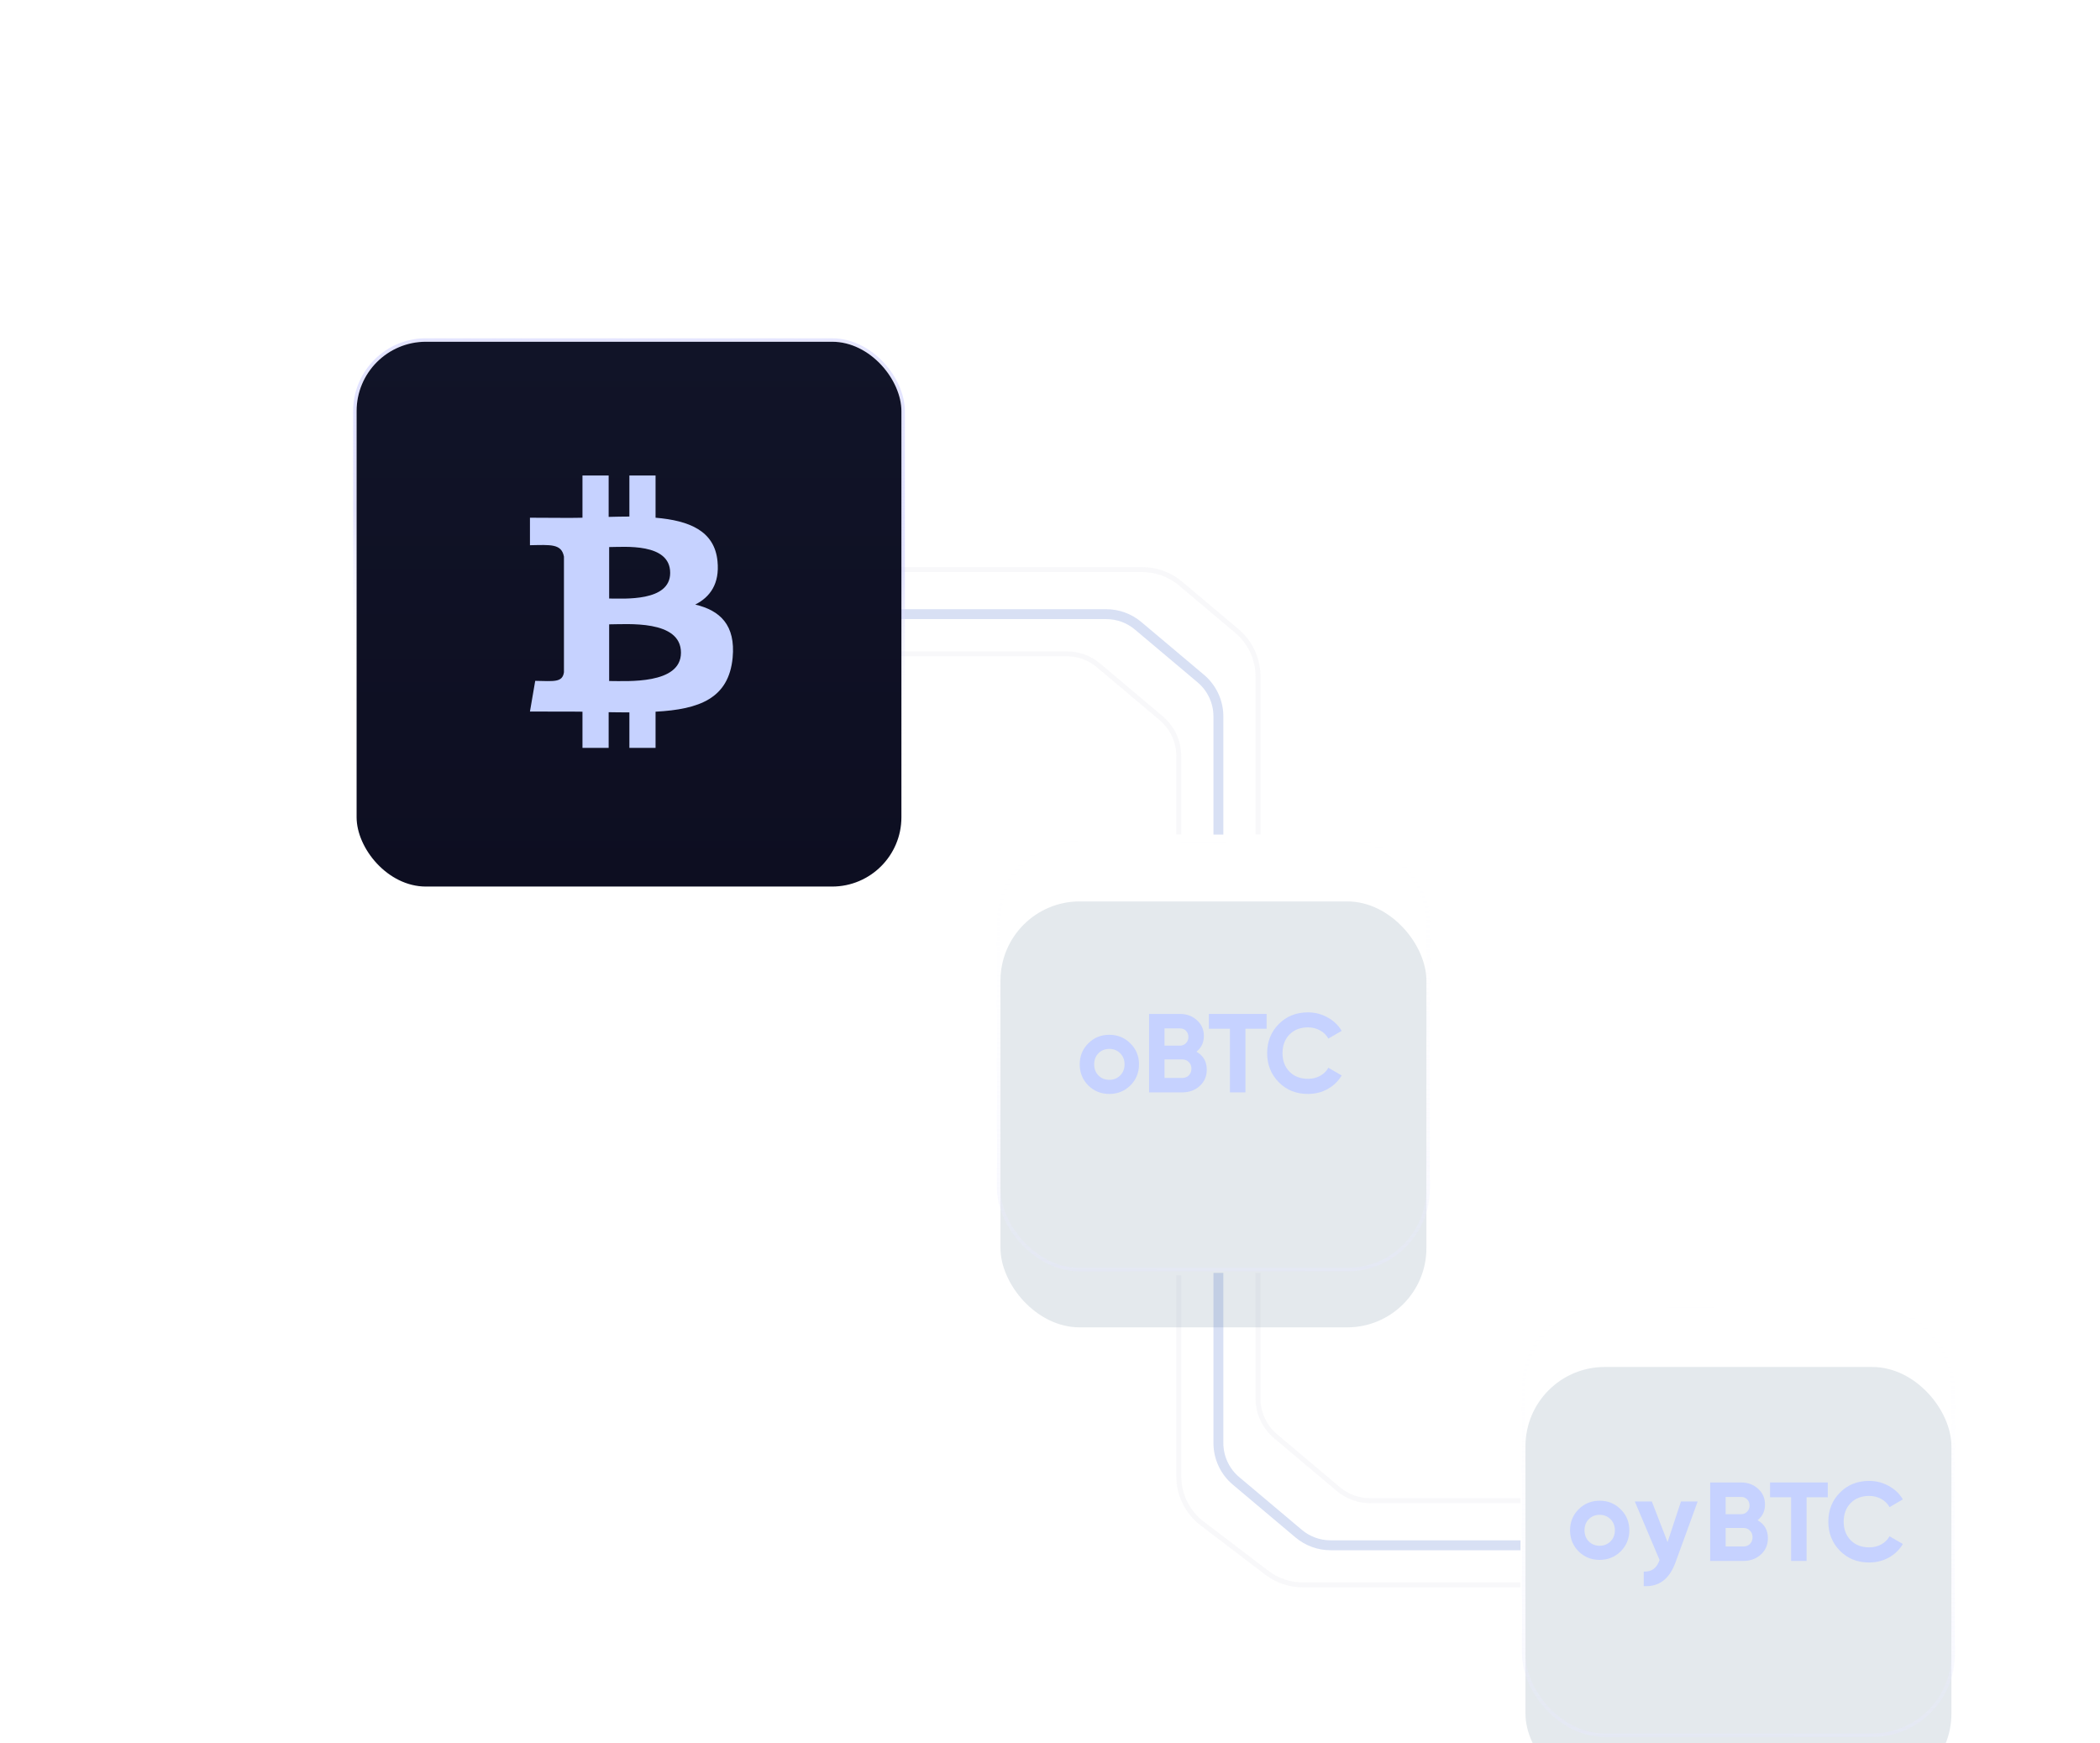 <svg width="212" height="176" viewBox="0 0 212 176" fill="none" xmlns="http://www.w3.org/2000/svg">
<path opacity="0.3" d="M123 84.25V72.326C123 70.851 122.349 69.452 121.221 68.502L114.896 63.175C113.994 62.416 112.854 62 111.675 62H86" stroke="#7D97DA"/>
<path opacity="0.3" d="M119 84.25V76.326C119 74.851 118.349 73.452 117.221 72.502L110.896 67.175C109.994 66.416 108.854 66 107.675 66H82" stroke="#B4BCD0" stroke-opacity="0.3" stroke-width="0.5"/>
<path opacity="0.3" d="M127 84.25V68.291C127 66.522 126.219 64.842 124.865 63.702L119.175 58.91C118.093 58 116.724 57.5 115.31 57.5H86.5" stroke="#B4BCD0" stroke-opacity="0.3" stroke-width="0.5"/>
<path opacity="0.3" d="M127 128.5L127 141.174C127 142.649 127.651 144.048 128.779 144.998L135.104 150.325C136.006 151.084 137.146 151.5 138.325 151.5L153.5 151.5" stroke="#B4BCD0" stroke-opacity="0.3" stroke-width="0.5"/>
<path opacity="0.3" d="M119 128.75L119 149.028C119 150.901 119.874 152.666 121.364 153.801L127.889 158.773C128.934 159.569 130.212 160 131.525 160L153.5 160" stroke="#B4BCD0" stroke-opacity="0.3" stroke-width="0.5"/>
<path opacity="0.3" d="M123 128.5L123 145.674C123 147.149 123.651 148.548 124.779 149.498L131.104 154.825C132.006 155.584 133.146 156 134.325 156L153.5 156" stroke="#7D97DA"/>
<g filter="url(#filter0_i_5237_61)">
<rect x="197" y="175" width="43" height="43" rx="8" transform="rotate(-180 197 175)" fill="#3E5E7B" fill-opacity="0.14"/>
</g>
<rect x="197.175" y="175.175" width="43.35" height="43.35" rx="8.175" transform="rotate(-180 197.175 175.175)" stroke="url(#paint0_linear_5237_61)" stroke-width="0.35"/>
<path d="M188.693 157.737C187.501 157.737 186.517 157.341 185.74 156.549C184.963 155.757 184.574 154.78 184.574 153.618C184.574 152.449 184.963 151.472 185.74 150.688C186.517 149.896 187.501 149.5 188.693 149.5C189.409 149.5 190.069 149.67 190.673 150.009C191.284 150.341 191.759 150.794 192.098 151.367L190.752 152.148C190.556 151.793 190.277 151.518 189.915 151.322C189.553 151.118 189.145 151.016 188.693 151.016C187.923 151.016 187.301 151.258 186.826 151.74C186.358 152.223 186.124 152.849 186.124 153.618C186.124 154.38 186.358 155.003 186.826 155.485C187.301 155.968 187.923 156.209 188.693 156.209C189.145 156.209 189.553 156.111 189.915 155.915C190.284 155.712 190.563 155.436 190.752 155.089L192.098 155.87C191.759 156.443 191.287 156.9 190.684 157.239C190.081 157.571 189.417 157.737 188.693 157.737Z" fill="#C6D2FF"/>
<path d="M184.518 149.658V151.152H182.38V157.579H180.819V151.152H178.691V149.658H184.518Z" fill="#C6D2FF"/>
<path d="M177.434 153.471C178.128 153.871 178.475 154.475 178.475 155.282C178.475 155.953 178.238 156.504 177.763 156.934C177.287 157.364 176.703 157.579 176.009 157.579H172.648V149.658H175.771C176.45 149.658 177.02 149.87 177.48 150.292C177.947 150.707 178.181 151.239 178.181 151.887C178.181 152.544 177.932 153.072 177.434 153.471ZM175.771 151.118H174.21V152.86H175.771C176.013 152.86 176.212 152.777 176.371 152.612C176.537 152.446 176.62 152.238 176.62 151.989C176.62 151.74 176.541 151.533 176.382 151.367C176.224 151.201 176.02 151.118 175.771 151.118ZM176.009 156.119C176.273 156.119 176.492 156.032 176.665 155.859C176.839 155.678 176.925 155.451 176.925 155.18C176.925 154.916 176.839 154.697 176.665 154.524C176.492 154.343 176.273 154.252 176.009 154.252H174.21V156.119H176.009Z" fill="#C6D2FF"/>
<path d="M169.699 151.576H171.384L169.162 157.681C168.845 158.56 168.421 159.195 167.892 159.586C167.371 159.985 166.72 160.164 165.939 160.123V158.658C166.362 158.666 166.696 158.577 166.94 158.389C167.192 158.202 167.392 157.901 167.538 157.486L165.035 151.576H166.757L168.344 155.679L169.699 151.576Z" fill="#C6D2FF"/>
<path d="M163.614 156.614C163.033 157.187 162.324 157.474 161.487 157.474C160.65 157.474 159.941 157.187 159.36 156.614C158.787 156.033 158.5 155.324 158.5 154.487C158.5 153.65 158.787 152.944 159.36 152.371C159.941 151.79 160.65 151.5 161.487 151.5C162.324 151.5 163.033 151.79 163.614 152.371C164.195 152.944 164.485 153.65 164.485 154.487C164.485 155.324 164.195 156.033 163.614 156.614ZM160.39 155.607C160.684 155.901 161.05 156.048 161.487 156.048C161.925 156.048 162.29 155.901 162.585 155.607C162.879 155.313 163.026 154.94 163.026 154.487C163.026 154.034 162.879 153.661 162.585 153.367C162.29 153.073 161.925 152.926 161.487 152.926C161.05 152.926 160.684 153.073 160.39 153.367C160.103 153.661 159.96 154.034 159.96 154.487C159.96 154.94 160.103 155.313 160.39 155.607Z" fill="#C6D2FF"/>
<g opacity="0.7" filter="url(#filter1_f_5237_61)">
<ellipse cx="64.25" cy="60.75" rx="24.25" ry="20.75" fill="#47A7FF"/>
</g>
<rect x="35.825" y="34.325" width="55.35" height="55.35" rx="7.175" stroke="url(#paint1_linear_5237_61)" stroke-width="0.35"/>
<rect x="36" y="34.5" width="55" height="55" rx="7" fill="url(#paint2_linear_5237_61)"/>
<path d="M70.187 61.032C71.697 60.271 72.657 58.917 72.434 56.666C72.143 53.585 69.578 52.553 66.18 52.265V48H63.538V52.147C62.852 52.147 62.148 52.164 61.445 52.181V48H58.802V52.265C57.831 52.294 56.699 52.28 53.5 52.265V55.041C55.586 55.004 56.681 54.872 56.932 56.192V67.87C56.773 68.917 55.923 68.766 54.032 68.733L53.5 71.831C58.318 71.831 58.802 71.847 58.802 71.847V75.5H61.445V71.898C62.165 71.915 62.869 71.915 63.538 71.915V75.5H66.18V71.847C70.608 71.61 73.567 70.51 73.962 66.397C74.27 63.097 72.692 61.625 70.187 61.032ZM61.496 55.227C62.989 55.227 67.656 54.77 67.656 57.834C67.656 60.761 62.989 60.423 61.496 60.423V55.227ZM61.496 68.75V63.029C63.281 63.029 68.745 62.539 68.745 65.89C68.745 69.123 63.281 68.75 61.496 68.75Z" fill="#C6D2FF"/>
<g filter="url(#filter2_i_5237_61)">
<rect x="144" y="128" width="43" height="43" rx="8" transform="rotate(-180 144 128)" fill="#3E5E7B" fill-opacity="0.14"/>
</g>
<rect x="144.175" y="128.175" width="43.35" height="43.35" rx="8.175" transform="rotate(-180 144.175 128.175)" stroke="url(#paint3_linear_5237_61)" stroke-width="0.35"/>
<path d="M132.04 110.437C130.849 110.437 129.864 110.041 129.087 109.249C128.31 108.457 127.922 107.48 127.922 106.318C127.922 105.149 128.31 104.172 129.087 103.388C129.864 102.596 130.849 102.2 132.04 102.2C132.757 102.2 133.417 102.37 134.02 102.709C134.631 103.041 135.107 103.494 135.446 104.067L134.1 104.848C133.903 104.493 133.624 104.218 133.262 104.022C132.9 103.818 132.493 103.716 132.04 103.716C131.271 103.716 130.649 103.957 130.173 104.44C129.706 104.923 129.472 105.549 129.472 106.318C129.472 107.08 129.706 107.703 130.173 108.185C130.649 108.668 131.271 108.909 132.04 108.909C132.493 108.909 132.9 108.811 133.262 108.615C133.632 108.412 133.911 108.136 134.1 107.789L135.446 108.57C135.107 109.143 134.635 109.6 134.032 109.939C133.428 110.271 132.764 110.437 132.04 110.437Z" fill="#C6D2FF"/>
<path d="M127.866 102.358V103.852H125.728V110.279H124.166V103.852H122.039V102.358H127.866Z" fill="#C6D2FF"/>
<path d="M120.786 106.171C121.48 106.571 121.827 107.175 121.827 107.982C121.827 108.653 121.589 109.204 121.114 109.634C120.639 110.064 120.054 110.279 119.36 110.279H116V102.358H119.123C119.802 102.358 120.371 102.57 120.831 102.992C121.299 103.407 121.533 103.939 121.533 104.587C121.533 105.244 121.284 105.772 120.786 106.171ZM119.123 103.818H117.561V105.56H119.123C119.364 105.56 119.564 105.477 119.722 105.311C119.888 105.146 119.971 104.938 119.971 104.689C119.971 104.44 119.892 104.233 119.734 104.067C119.575 103.901 119.372 103.818 119.123 103.818ZM119.36 108.819C119.624 108.819 119.843 108.732 120.017 108.559C120.19 108.378 120.277 108.151 120.277 107.88C120.277 107.616 120.19 107.397 120.017 107.224C119.843 107.043 119.624 106.952 119.36 106.952H117.561V108.819H119.36Z" fill="#C6D2FF"/>
<path d="M114.114 109.577C113.533 110.15 112.824 110.437 111.987 110.437C111.15 110.437 110.441 110.15 109.86 109.577C109.287 108.996 109 108.287 109 107.45C109 106.613 109.287 105.907 109.86 105.334C110.441 104.753 111.15 104.463 111.987 104.463C112.824 104.463 113.533 104.753 114.114 105.334C114.695 105.907 114.985 106.613 114.985 107.45C114.985 108.287 114.695 108.996 114.114 109.577ZM110.89 108.57C111.184 108.864 111.55 109.011 111.987 109.011C112.425 109.011 112.79 108.864 113.085 108.57C113.379 108.276 113.526 107.902 113.526 107.45C113.526 106.997 113.379 106.624 113.085 106.33C112.79 106.036 112.425 105.889 111.987 105.889C111.55 105.889 111.184 106.036 110.89 106.33C110.603 106.624 110.46 106.997 110.46 107.45C110.46 107.902 110.603 108.276 110.89 108.57Z" fill="#C6D2FF"/>
<defs>
<filter id="filter0_i_5237_61" x="153.648" y="131.65" width="43.703" height="49.7" filterUnits="userSpaceOnUse" color-interpolation-filters="sRGB">
<feFlood flood-opacity="0" result="BackgroundImageFix"/>
<feBlend mode="normal" in="SourceGraphic" in2="BackgroundImageFix" result="shape"/>
<feColorMatrix in="SourceAlpha" type="matrix" values="0 0 0 0 0 0 0 0 0 0 0 0 0 0 0 0 0 0 127 0" result="hardAlpha"/>
<feOffset dy="6"/>
<feGaussianBlur stdDeviation="3.25"/>
<feComposite in2="hardAlpha" operator="arithmetic" k2="-1" k3="1"/>
<feColorMatrix type="matrix" values="0 0 0 0 0.559 0 0 0 0 0.55 0 0 0 0 1 0 0 0 0.12 0"/>
<feBlend mode="normal" in2="shape" result="effect1_innerShadow_5237_61"/>
</filter>
<filter id="filter1_f_5237_61" x="0" y="0" width="128.5" height="121.5" filterUnits="userSpaceOnUse" color-interpolation-filters="sRGB">
<feFlood flood-opacity="0" result="BackgroundImageFix"/>
<feBlend mode="normal" in="SourceGraphic" in2="BackgroundImageFix" result="shape"/>
<feGaussianBlur stdDeviation="20" result="effect1_foregroundBlur_5237_61"/>
</filter>
<filter id="filter2_i_5237_61" x="100.648" y="84.65" width="43.703" height="49.7" filterUnits="userSpaceOnUse" color-interpolation-filters="sRGB">
<feFlood flood-opacity="0" result="BackgroundImageFix"/>
<feBlend mode="normal" in="SourceGraphic" in2="BackgroundImageFix" result="shape"/>
<feColorMatrix in="SourceAlpha" type="matrix" values="0 0 0 0 0 0 0 0 0 0 0 0 0 0 0 0 0 0 127 0" result="hardAlpha"/>
<feOffset dy="6"/>
<feGaussianBlur stdDeviation="3.25"/>
<feComposite in2="hardAlpha" operator="arithmetic" k2="-1" k3="1"/>
<feColorMatrix type="matrix" values="0 0 0 0 0.559 0 0 0 0 0.55 0 0 0 0 1 0 0 0 0.12 0"/>
<feBlend mode="normal" in2="shape" result="effect1_innerShadow_5237_61"/>
</filter>
<linearGradient id="paint0_linear_5237_61" x1="227.906" y1="175" x2="227.638" y2="222.031" gradientUnits="userSpaceOnUse">
<stop stop-color="#E6E8FE" stop-opacity="0.38"/>
<stop offset="1" stop-color="white" stop-opacity="0"/>
</linearGradient>
<linearGradient id="paint1_linear_5237_61" x1="74.692" y1="30.26" x2="67.536" y2="90.286" gradientUnits="userSpaceOnUse">
<stop stop-color="#AFB1FF" stop-opacity="0.29"/>
<stop offset="0.422" stop-color="#D1D2FF" stop-opacity="0.62"/>
<stop offset="0.686" stop-color="#FAFAFF" stop-opacity="0.069"/>
<stop offset="1" stop-color="white" stop-opacity="0"/>
</linearGradient>
<linearGradient id="paint2_linear_5237_61" x1="63.5" y1="34.5" x2="63.5" y2="89.5" gradientUnits="userSpaceOnUse">
<stop stop-color="#111428"/>
<stop offset="1" stop-color="#0D0E21"/>
</linearGradient>
<linearGradient id="paint3_linear_5237_61" x1="174.906" y1="128" x2="174.638" y2="175.031" gradientUnits="userSpaceOnUse">
<stop stop-color="#E6E8FE" stop-opacity="0.38"/>
<stop offset="1" stop-color="white" stop-opacity="0"/>
</linearGradient>
</defs>
</svg>
